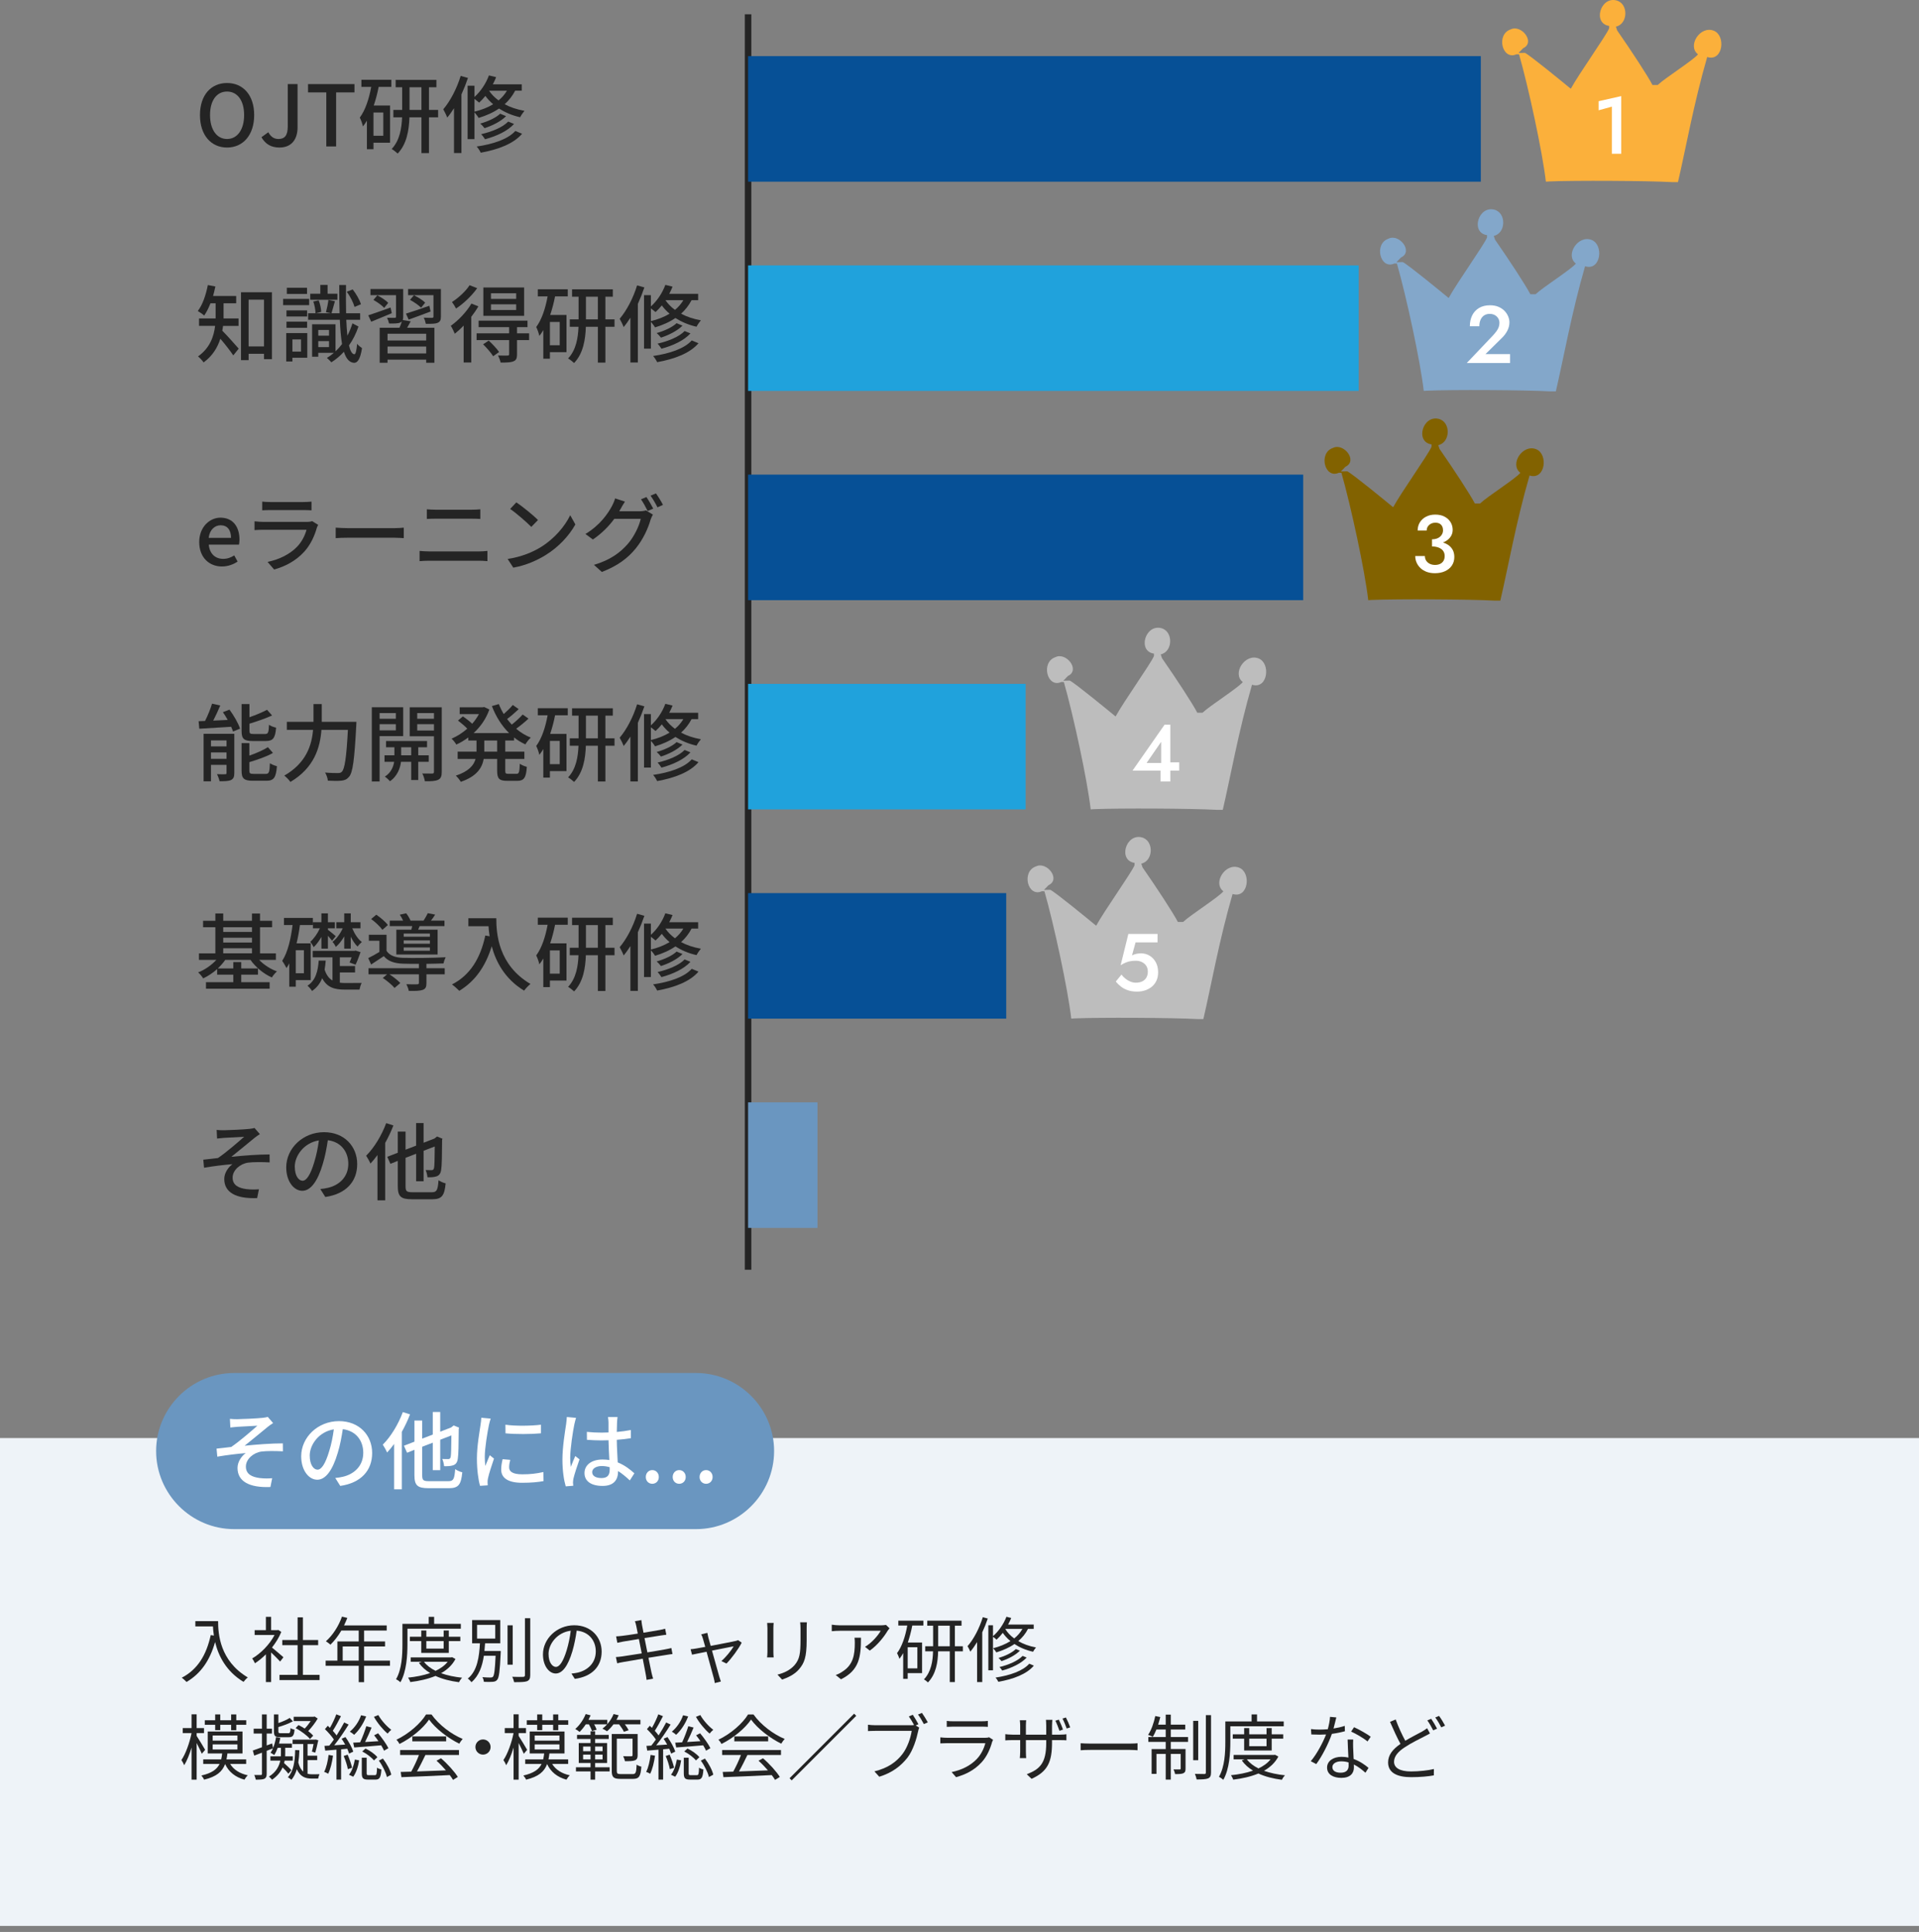 <?xml version="1.0" encoding="UTF-8"?>
<svg id="a" data-name="レイヤー_1" xmlns="http://www.w3.org/2000/svg" viewBox="0 0 295 297">
  <rect x="0" y="0" width="295" height="297" fill="#808080" stroke="none"/>
  <rect x="110" y="111.072" width="75" height="295" transform="translate(406.072 111.072) rotate(90)" style="fill: #eef3f8;"/>
  <g>
    <path d="M33.529,249.215c0,1.947.252,6.095,4.565,8.658-.187.132-.517.484-.66.682-2.706-1.639-3.872-4.049-4.368-6.127-.813,2.849-2.199,4.852-4.389,6.139-.154-.166-.518-.506-.738-.649,2.432-1.265,3.785-3.477,4.456-6.558l.484.078c-.077-.506-.121-.99-.144-1.408h-2.706v-.814h3.499Z" style="fill: #242424;"/>
    <path d="M43.065,255.431c-.286-.319-.892-.935-1.386-1.397v4.555h-.803v-4.269c-.551.55-1.123,1.013-1.684,1.376-.088-.209-.297-.584-.43-.738,1.31-.759,2.685-2.145,3.443-3.607h-3.059v-.748h1.729v-2.047h.803v2.047h.957l.143-.033.463.308c-.342.847-.848,1.661-1.431,2.398.517.407,1.485,1.254,1.761,1.496l-.507.66ZM49.127,257.477v.803h-6.16v-.803h2.783v-4.565h-2.354v-.792h2.354v-3.487h.814v3.487h2.344v.792h-2.344v4.565h2.562Z" style="fill: #242424;"/>
    <path d="M59.951,256.08h-3.982v2.52h-.824v-2.52h-5.084v-.793h1.805v-2.947h3.279v-1.673h-2.674c-.495.847-1.078,1.595-1.672,2.167-.154-.132-.496-.406-.705-.517,1.035-.902,1.959-2.321,2.476-3.796l.825.198c-.154.385-.33.781-.506,1.155h6.557v.792h-3.477v1.673h3.224v.77h-3.224v2.178h3.982v.793ZM55.145,255.287v-2.178h-2.465v2.178h2.465Z" style="fill: #242424;"/>
    <path d="M62.635,250.381v2.398c0,1.694-.133,4.17-1.078,5.83-.144-.143-.484-.373-.672-.461.902-1.562.979-3.785.979-5.369v-3.146h4.038v-1.078h.836v1.078h4.104v.748h-8.207ZM70.017,255.035c-.495.945-1.266,1.649-2.212,2.189.957.34,2.058.571,3.234.692-.176.165-.385.483-.473.692-1.342-.176-2.574-.483-3.619-.967-1.166.483-2.509.78-3.873.945-.055-.197-.22-.506-.341-.682,1.188-.121,2.354-.342,3.388-.705-.703-.418-1.287-.945-1.727-1.572l.439-.166h-1.693v-.67h6.216l.144-.033.517.275ZM64.758,254.1v-1.815h-1.75v-.671h1.75v-.957h.781v.957h2.662v-.957h.792v.957h1.771v.671h-1.771v1.815h-4.235ZM65.176,255.463c.418.562,1.034,1.023,1.782,1.398.759-.363,1.408-.814,1.859-1.398h-3.642ZM65.539,252.284v1.155h2.662v-1.155h-2.662Z" style="fill: #242424;"/>
    <path d="M76.979,253.803s-.011.252-.011.352c-.132,2.74-.242,3.74-.539,4.082-.187.22-.374.285-.704.308-.275.033-.814.022-1.342,0-.022-.22-.1-.528-.231-.715.539.055,1.056.055,1.255.055.187,0,.274-.022.373-.12.198-.221.309-1.057.407-3.225h-1.804c-.242,1.596-.76,3.113-1.914,4.07-.111-.176-.363-.439-.562-.561,1.496-1.188,1.761-3.432,1.87-5.424h-1.199v-3.575h4.324v3.575h-2.333c-.022.385-.055.781-.099,1.178h2.508ZM73.338,251.898h2.794v-2.111h-2.794v2.111ZM78.816,255.914h-.793v-6.051h.793v6.051ZM81.512,248.764v8.746c0,.551-.154.803-.495.946-.363.132-.979.144-1.98.144-.044-.221-.165-.595-.297-.826.771.033,1.463.022,1.672.012.198,0,.286-.066.286-.275v-8.746h.814Z" style="fill: #242424;"/>
    <path d="M88.363,258.093l-.517-.813c.353-.033.693-.088.946-.144,1.408-.319,2.795-1.364,2.795-3.268,0-1.661-1.068-3.036-2.938-3.19-.144,1.023-.353,2.146-.66,3.168-.672,2.268-1.541,3.422-2.564,3.422-.979,0-1.957-1.122-1.957-2.938,0-2.387,2.123-4.477,4.807-4.477,2.574,0,4.214,1.814,4.214,4.048,0,2.311-1.519,3.851-4.126,4.191ZM85.459,256.256c.518,0,1.101-.737,1.662-2.597.274-.913.494-1.958.615-2.97-2.111.264-3.41,2.068-3.41,3.564,0,1.386.639,2.002,1.133,2.002Z" style="fill: #242424;"/>
    <path d="M97.604,249.226l.99-.176c.011.209.066.517.1.759.021.121.099.572.23,1.188,1.066-.177,2.079-.341,2.541-.429.319-.056.594-.133.781-.188l.188.924c-.166.022-.506.066-.793.11-.506.077-1.507.242-2.562.407.143.682.297,1.463.439,2.2,1.111-.177,2.156-.363,2.707-.462.429-.077.736-.143.979-.209l.176.924c-.23.021-.582.077-.99.143-.604.1-1.627.265-2.705.43.219,1.078.396,1.958.45,2.211.077.319.165.693.265,1.002l-1.002.187c-.055-.374-.088-.704-.164-1.034-.045-.242-.221-1.133-.43-2.223-1.243.209-2.42.407-2.959.506-.43.078-.737.133-.969.199l-.197-.958c.252-.011.682-.055.968-.099.55-.077,1.749-.264,3.003-.463-.154-.748-.308-1.529-.439-2.211-1.045.166-2.002.319-2.421.396-.308.055-.562.109-.892.188l-.187-.99c.275-.012.562-.033.913-.078.43-.043,1.387-.187,2.42-.352-.12-.594-.197-1.023-.23-1.155-.055-.286-.132-.528-.209-.748Z" style="fill: #242424;"/>
    <path d="M108.89,251.723c.065.242.198.715.363,1.299,1.551-.297,3.421-.66,3.796-.748.131-.033.308-.077.418-.133l.55.386c-.462.935-1.596,2.476-2.344,3.212l-.78-.385c.692-.594,1.518-1.605,1.892-2.266-.253.043-1.804.352-3.333.66.439,1.584.979,3.52,1.121,4.004.066.209.177.551.242.748l-.935.242c-.033-.242-.088-.528-.165-.803-.143-.496-.672-2.443-1.1-4.016-1.035.209-1.938.385-2.234.451l-.22-.836c.308-.023.583-.066.913-.121.154-.022.672-.121,1.342-.242-.164-.584-.297-1.057-.362-1.266-.077-.275-.165-.495-.265-.66l.947-.23c.032.187.088.429.153.703Z" style="fill: #242424;"/>
    <path d="M118.889,250.281v3.676c0,.274.021.638.044.836h-1.013c.022-.166.056-.518.056-.848v-3.664c0-.197-.022-.582-.044-.791h1.001c-.022.209-.044.527-.044.791ZM124.004,250.359v1.781c0,2.641-.363,3.51-1.154,4.456-.716.858-1.816,1.331-2.619,1.606l-.715-.76c1.012-.252,1.947-.692,2.629-1.463.781-.913.914-1.805.914-3.883v-1.738c0-.375-.022-.683-.056-.957h1.034c-.021.274-.033.582-.033.957Z" style="fill: #242424;"/>
    <path d="M136.445,250.711c-.439.748-1.484,2.168-2.739,3.037l-.726-.584c1.012-.583,2.046-1.782,2.408-2.465h-6.271c-.407,0-.825.023-1.254.066v-1.001c.385.056.847.099,1.254.099h6.315c.209,0,.605-.033.77-.065l.539.517c-.076.11-.22.275-.297.396ZM129.283,258.159l-.814-.66c.309-.099.683-.274.99-.495,1.705-1.045,1.947-2.607,1.947-4.445,0-.264-.011-.506-.043-.791h.99c0,2.98-.265,4.994-3.07,6.392Z" style="fill: #242424;"/>
    <path d="M138.094,249.148h3.852v.748h-1.706c-.176.902-.407,1.793-.683,2.607h2.189v4.709h-2.211v.88h-.693v-3.96c-.176.318-.363.615-.572.88-.055-.187-.241-.649-.373-.869.77-1.034,1.275-2.575,1.572-4.247h-1.375v-.748ZM141.021,253.23h-1.485v3.245h1.485v-3.245ZM148.018,253.857h-1.232v4.73h-.781v-4.73h-1.793c-.033,1.672-.318,3.498-1.562,4.785-.132-.143-.429-.373-.615-.473,1.121-1.178,1.363-2.838,1.396-4.312h-1.199v-.781h1.211v-3.157h-.902v-.771h5.27v.771h-1.023v3.157h1.232v.781ZM146.004,253.076v-3.157h-1.781v3.157h1.781Z" style="fill: #242424;"/>
    <path d="M151.845,248.818c-.242.727-.528,1.441-.847,2.123v7.646h-.793v-6.15c-.33.539-.682,1.046-1.045,1.475-.066-.197-.286-.638-.43-.836.957-1.089,1.826-2.762,2.355-4.467l.759.209ZM158.027,250.414c-.374.736-.88,1.354-1.496,1.87.748.44,1.661.781,2.729.979-.143.164-.352.462-.451.66-1.133-.254-2.09-.672-2.86-1.188-.814.562-1.761.968-2.784,1.287-.099-.165-.34-.483-.494-.638.99-.254,1.893-.617,2.662-1.101-.495-.396-.881-.836-1.178-1.265-.308.396-.627.748-.957,1.045-.109-.11-.373-.319-.55-.44v5.149h-.715v-6.92h.715v1.672c.858-.727,1.628-1.838,2.068-2.982l.737.188c-.143.342-.297.682-.484,1.012h3.939v.672h-.881ZM158.93,256.058c-1.09,1.298-3.136,2.079-5.457,2.486-.088-.198-.275-.483-.43-.649,2.212-.33,4.203-1.023,5.183-2.134l.704.297ZM156.784,253.758c-.671.693-1.794,1.266-2.827,1.607-.121-.144-.297-.353-.463-.484.979-.286,2.08-.793,2.663-1.375l.627.252ZM157.829,254.814c-.847.913-2.3,1.596-3.763,2.002-.099-.164-.274-.406-.429-.539,1.386-.33,2.827-.945,3.564-1.716l.627.253ZM154.551,250.447c.309.506.76.99,1.354,1.43.517-.406.945-.891,1.266-1.463h-2.598l-.021.033Z" style="fill: #242424;"/>
    <path d="M31.021,269.605c-.153-.374-.495-1.078-.792-1.65v5.633h-.781v-4.939c-.318,1.066-.727,2.068-1.133,2.717-.088-.242-.286-.594-.43-.791.639-.914,1.266-2.663,1.562-4.148h-1.354v-.77h1.354v-2.113h.781v2.113h1.133v.77h-1.133v.43c.286.418,1.111,1.804,1.309,2.145l-.517.605ZM35.377,271.168c.539.88,1.475,1.484,2.718,1.749-.177.153-.407.462-.517.671-1.408-.385-2.421-1.199-2.971-2.398-.44,1.166-1.32,1.937-3.234,2.398-.066-.176-.275-.484-.418-.638,1.605-.363,2.387-.946,2.805-1.782h-2.52v-.693h2.762c.066-.275.109-.594.154-.913h-2.223v-3.378h5.347v3.378h-2.321c-.033.319-.088.627-.143.913h3.025v.693h-2.465ZM33.078,265.15h-1.596v-.693h1.596v-.902h.781v.902h1.672v-.902h.792v.902h1.529v.693h-1.529v.836h-.792v-.836h-1.672v.824h-.781v-.824ZM32.693,267.581h3.807v-.78h-3.807v.78ZM32.693,268.945h3.807v-.781h-3.807v.781Z" style="fill: #242424;"/>
    <path d="M44.331,272.675c-.187-.253-.539-.638-.892-.968-.285.66-.781,1.32-1.617,1.893-.109-.144-.308-.353-.473-.484,1.133-.715,1.562-1.629,1.738-2.453h-1.519v-.66h1.606c.011-.176.011-.353.011-.506v-.804h-.495c-.154.429-.33.804-.539,1.111-.121-.099-.396-.275-.561-.353.143-.197.264-.429.373-.682-.318.132-.648.253-.967.385v3.531c0,.418-.1.639-.363.771-.242.11-.66.132-1.31.132-.044-.188-.132-.506-.242-.715.462.011.869.011,1.001,0,.143,0,.188-.044.188-.188v-3.245l-1.188.451-.22-.781c.385-.132.88-.308,1.408-.506v-2.102h-1.276v-.748h1.276v-2.2h.727v2.2h.813v.748h-.813v1.826l.836-.308.143.704c.209-.495.363-1.079.462-1.673l.649.133c-.055.285-.121.582-.198.857h1.991v.649h-1.034v.804c0,.153,0,.33-.011.506h1.177v.66h-1.254c-.033.121-.056.252-.088.385.396.352.88.792,1.122,1.089l-.462.539ZM43.099,267.064c-.804,0-.99-.176-.99-.914v-2.596h.683v1.331c.66-.22,1.33-.517,1.749-.792l.483.527c-.615.342-1.474.66-2.232.881v.648c0,.254.055.298.396.298h1.122c.264,0,.319-.11.353-.792.143.109.407.209.616.253-.077.913-.275,1.155-.892,1.155h-1.287ZM47.279,272.686c.221.055.462.078.715.078.165,0,.881,0,1.123-.012-.089.176-.177.484-.209.671h-.958c-1.001,0-1.782-.274-2.321-1.431-.188.628-.451,1.167-.825,1.617-.12-.109-.396-.307-.55-.396.869-.924,1.078-2.365,1.122-4.181l.649.033c-.022.693-.077,1.331-.166,1.893.177.682.441,1.122.76,1.386v-4.235h-1.639v-.672h3.432l.11-.021.407.11c-.133.649-.319,1.419-.463,1.903l-.517-.154c.089-.318.177-.748.253-1.166h-.924v1.793h1.485v.682h-1.485v2.102ZM45.893,265.193c.309.154.639.342.947.539.33-.33.66-.759.924-1.154h-2.619v-.66h3.081l.132-.045.484.32c-.385.66-.936,1.375-1.463,1.925.308.241.582.483.77.704l-.495.518c-.429-.529-1.375-1.232-2.212-1.684l.451-.463Z" style="fill: #242424;"/>
    <path d="M51.194,269.902c-.144,1.034-.396,2.08-.748,2.783-.121-.099-.451-.242-.616-.297.352-.671.561-1.65.682-2.607l.683.121ZM52.438,268.924v4.653h-.715v-4.599c-.627.055-1.222.1-1.728.143l-.121-.726c.231-.011.483-.022.748-.044.231-.275.462-.594.704-.936-.33-.495-.88-1.122-1.375-1.596l.439-.517c.11.099.221.209.33.319.363-.627.76-1.463.979-2.08l.716.287c-.375.748-.859,1.639-1.255,2.244.22.242.429.494.583.715.44-.693.858-1.396,1.166-1.991l.683.319c-.628,1.012-1.464,2.266-2.212,3.189l1.684-.109c-.176-.309-.363-.627-.55-.902l.594-.253c.495.693,1.013,1.628,1.199,2.233l-.638.309c-.066-.209-.166-.474-.286-.748l-.946.088ZM53.438,269.748c.286.639.572,1.464.683,2.014l-.649.209c-.088-.55-.363-1.387-.638-2.023l.604-.199ZM53.647,272.829c.451-.539.759-1.485.902-2.333l.66.121c-.132.881-.44,1.893-.913,2.52l-.649-.308ZM56.288,263.863c-.418,1.11-1.101,2.145-1.849,2.826-.143-.143-.462-.373-.66-.483.748-.616,1.387-1.529,1.728-2.52l.781.177ZM54.297,267.9c.308-.012.671-.033,1.066-.055.342-.727.727-1.75.947-2.476l.813.209c-.297.704-.66,1.552-1.001,2.222.648-.043,1.342-.088,2.057-.131-.219-.32-.451-.628-.67-.902l.615-.309c.594.704,1.287,1.672,1.584,2.289l-.67.385c-.1-.231-.254-.518-.441-.826-1.496.133-3.025.254-4.146.33l-.154-.736ZM57.619,272.895c.264,0,.309-.143.342-1.154.143.121.461.23.67.285-.088,1.254-.285,1.552-.912,1.552h-1.123c-.792,0-.979-.209-.979-.99v-2.376h.748v2.376c0,.265.044.308.33.308h.924ZM56.189,268.803c.692.318,1.463.88,1.826,1.331l-.528.495c-.363-.451-1.134-1.045-1.804-1.375l.506-.451ZM58.158,263.654c.451.824,1.32,1.771,1.991,2.266-.165.132-.429.407-.562.583-.692-.571-1.595-1.649-2.101-2.574l.671-.274ZM58.862,270.343c.595.771,1.134,1.782,1.287,2.476l-.671.363c-.154-.705-.672-1.75-1.243-2.52l.627-.319Z" style="fill: #242424;"/>
    <path d="M66.331,263.565c1.155,1.618,3.069,3.048,4.796,3.763-.187.198-.385.484-.527.727-1.694-.826-3.619-2.289-4.643-3.708-.892,1.32-2.674,2.827-4.544,3.751-.088-.187-.297-.483-.474-.648,1.882-.902,3.708-2.486,4.555-3.884h.837ZM61.512,269.033h9.044v.76h-5.16c-.385.813-.858,1.76-1.298,2.529,1.364-.043,2.915-.098,4.455-.164-.451-.518-.968-1.057-1.451-1.485l.692-.374c1.013.869,2.079,2.057,2.585,2.871l-.736.451c-.133-.221-.297-.473-.506-.737-2.695.132-5.545.253-7.427.319l-.11-.803c.474-.012,1.023-.022,1.617-.045.418-.759.892-1.76,1.189-2.562h-2.895v-.76ZM68.586,266.943v.748h-5.203v-.748h5.203Z" style="fill: #242424;"/>
    <path d="M75.417,268.571c0,.649-.517,1.166-1.166,1.166s-1.167-.517-1.167-1.166.518-1.166,1.167-1.166,1.166.517,1.166,1.166Z" style="fill: #242424;"/>
    <path d="M80.521,269.605c-.153-.374-.495-1.078-.792-1.65v5.633h-.781v-4.939c-.318,1.066-.727,2.068-1.133,2.717-.088-.242-.286-.594-.43-.791.639-.914,1.266-2.663,1.562-4.148h-1.354v-.77h1.354v-2.113h.781v2.113h1.133v.77h-1.133v.43c.286.418,1.111,1.804,1.309,2.145l-.517.605ZM84.877,271.168c.539.88,1.475,1.484,2.718,1.749-.177.153-.407.462-.517.671-1.408-.385-2.421-1.199-2.971-2.398-.44,1.166-1.32,1.937-3.234,2.398-.066-.176-.275-.484-.418-.638,1.605-.363,2.387-.946,2.805-1.782h-2.52v-.693h2.762c.066-.275.109-.594.154-.913h-2.223v-3.378h5.347v3.378h-2.321c-.033.319-.088.627-.143.913h3.025v.693h-2.465ZM82.578,265.15h-1.596v-.693h1.596v-.902h.781v.902h1.672v-.902h.792v.902h1.529v.693h-1.529v.836h-.792v-.836h-1.672v.824h-.781v-.824ZM82.193,267.581h3.807v-.78h-3.807v.78ZM82.193,268.945h3.807v-.781h-3.807v.781Z" style="fill: #242424;"/>
    <path d="M90.047,265.084c-.298.451-.627.848-.947,1.166-.143-.132-.473-.352-.67-.451.67-.572,1.265-1.441,1.605-2.299l.76.197c-.1.231-.209.463-.33.693h2.893v.66c.407-.451.748-1.001.969-1.551l.781.187c-.1.242-.221.474-.342.704h3.686v.693h-2.398c.242.309.463.648.584.902l-.727.242c-.132-.309-.439-.76-.737-1.145h-.869c-.308.418-.649.781-.989,1.066-.154-.121-.518-.308-.705-.406.254-.188.495-.407.727-.66h-2.002c.164.286.308.594.385.825l-.715.198c-.088-.265-.275-.672-.474-1.023h-.483ZM91.487,271.685h2.233v.638h-2.233v1.266h-.704v-1.266h-2.244v-.638h2.244v-.659h-1.814v-3.07h1.814v-.627h-2.079v-.627h2.079v-.561h.704v.561h2.091v.627h-2.091v.627h1.837v3.07h-1.837v.659ZM89.639,269.209h1.145v-.715h-1.145v.715ZM90.783,270.475v-.737h-1.145v.737h1.145ZM91.487,268.494v.715h1.145v-.715h-1.145ZM92.632,269.737h-1.145v.737h1.145v-.737ZM97.274,272.73c.462,0,.539-.254.595-1.453.187.133.494.265.726.309-.11,1.463-.341,1.881-1.266,1.881h-1.958c-1.034,0-1.331-.242-1.331-1.254v-5.645h3.982v3.258c0,.418-.088.637-.396.78-.309.132-.804.144-1.552.144-.044-.231-.165-.551-.274-.771.594.022,1.088.022,1.242.011.154-.011.198-.043.198-.176v-2.53h-2.421v4.929c0,.43.078.518.605.518h1.849Z" style="fill: #242424;"/>
    <path d="M100.694,269.902c-.144,1.034-.396,2.08-.748,2.783-.121-.099-.451-.242-.616-.297.352-.671.561-1.65.682-2.607l.683.121ZM101.938,268.924v4.653h-.715v-4.599c-.627.055-1.222.1-1.728.143l-.121-.726c.231-.011.483-.022.748-.044.231-.275.462-.594.704-.936-.33-.495-.88-1.122-1.375-1.596l.439-.517c.11.099.221.209.33.319.363-.627.76-1.463.979-2.08l.716.287c-.375.748-.859,1.639-1.255,2.244.22.242.429.494.583.715.44-.693.858-1.396,1.166-1.991l.683.319c-.628,1.012-1.464,2.266-2.212,3.189l1.684-.109c-.176-.309-.363-.627-.55-.902l.594-.253c.495.693,1.013,1.628,1.199,2.233l-.638.309c-.066-.209-.166-.474-.286-.748l-.946.088ZM102.938,269.748c.286.639.572,1.464.683,2.014l-.649.209c-.088-.55-.363-1.387-.638-2.023l.604-.199ZM103.147,272.829c.451-.539.759-1.485.902-2.333l.66.121c-.132.881-.44,1.893-.913,2.52l-.649-.308ZM105.788,263.863c-.418,1.11-1.101,2.145-1.849,2.826-.143-.143-.462-.373-.66-.483.748-.616,1.387-1.529,1.728-2.52l.781.177ZM103.797,267.9c.308-.012.671-.033,1.066-.055.342-.727.727-1.75.947-2.476l.813.209c-.297.704-.66,1.552-1.001,2.222.648-.043,1.342-.088,2.057-.131-.219-.32-.451-.628-.67-.902l.615-.309c.594.704,1.287,1.672,1.584,2.289l-.67.385c-.1-.231-.254-.518-.441-.826-1.496.133-3.025.254-4.146.33l-.154-.736ZM107.119,272.895c.264,0,.309-.143.342-1.154.143.121.461.23.67.285-.088,1.254-.285,1.552-.912,1.552h-1.123c-.792,0-.979-.209-.979-.99v-2.376h.748v2.376c0,.265.044.308.33.308h.924ZM105.689,268.803c.692.318,1.463.88,1.826,1.331l-.528.495c-.363-.451-1.134-1.045-1.804-1.375l.506-.451ZM107.658,263.654c.451.824,1.32,1.771,1.991,2.266-.165.132-.429.407-.562.583-.692-.571-1.595-1.649-2.101-2.574l.671-.274ZM108.362,270.343c.595.771,1.134,1.782,1.287,2.476l-.671.363c-.154-.705-.672-1.75-1.243-2.52l.627-.319Z" style="fill: #242424;"/>
    <path d="M115.831,263.565c1.155,1.618,3.069,3.048,4.796,3.763-.187.198-.385.484-.527.727-1.694-.826-3.619-2.289-4.643-3.708-.892,1.32-2.674,2.827-4.544,3.751-.088-.187-.297-.483-.474-.648,1.882-.902,3.708-2.486,4.555-3.884h.837ZM111.012,269.033h9.044v.76h-5.16c-.385.813-.858,1.76-1.298,2.529,1.364-.043,2.915-.098,4.455-.164-.451-.518-.968-1.057-1.451-1.485l.692-.374c1.013.869,2.079,2.057,2.585,2.871l-.736.451c-.133-.221-.297-.473-.506-.737-2.695.132-5.545.253-7.427.319l-.11-.803c.474-.012,1.023-.022,1.617-.045.418-.759.892-1.76,1.189-2.562h-2.895v-.76ZM118.086,266.943v.748h-5.203v-.748h5.203Z" style="fill: #242424;"/>
    <path d="M131.627,263.775l-9.923,9.923-.33-.33,9.923-9.923.33.33Z" style="fill: #242424;"/>
    <path d="M141.187,265.062l-.419.187.539.341c-.076.154-.12.33-.164.551-.242,1.154-.771,2.926-1.64,4.059-1.013,1.287-2.321,2.311-4.335,2.938l-.748-.824c2.135-.529,3.367-1.464,4.291-2.641.781-1.002,1.287-2.531,1.441-3.587h-5.633c-.43,0-.814.022-1.09.033v-.979c.297.045.738.077,1.101.077h5.512c.144,0,.308,0,.474-.032-.231-.43-.551-.969-.804-1.32l.605-.254c.253.375.649,1.034.869,1.453ZM142.627,264.775l-.604.265c-.242-.451-.604-1.078-.902-1.464l.605-.252c.274.373.671,1.033.901,1.451Z" style="fill: #242424;"/>
    <path d="M152.517,267.779c-.298,1.089-.792,2.233-1.606,3.125-1.155,1.265-2.53,1.914-3.938,2.299l-.683-.781c1.562-.318,2.938-1.023,3.873-2.014.671-.703,1.111-1.639,1.309-2.432h-5.842c-.264,0-.682.012-1.078.033v-.924c.408.045.781.066,1.078.066h5.799c.252,0,.483-.021.604-.088l.627.396c-.055.099-.12.242-.143.319ZM146.531,264.611h4.324c.352,0,.736-.012,1.001-.056v.913c-.265-.021-.638-.033-1.013-.033h-4.312c-.341,0-.693.012-.99.033v-.913c.287.044.639.056.99.056Z" style="fill: #242424;"/>
    <path d="M158.576,273.456l-.736-.704c2.002-.76,2.992-1.705,2.992-4.785v-.463h-3.125v1.783c0,.406.033.891.045.989h-.979c.011-.099.056-.571.056-.989v-1.783h-1.189c-.483,0-.979.033-1.1.045v-.957c.1.021.639.076,1.1.076h1.189v-1.408c0-.242-.023-.55-.056-.803h.979c-.012.099-.045.418-.045.792v1.419h3.125v-1.375c0-.439-.033-.803-.044-.902h.99c-.011.11-.056.463-.056.902v1.375h1.199c.496,0,.858-.033,1.013-.066v.936c-.121-.011-.517-.033-1.001-.033h-1.211v.385c0,2.928-.638,4.445-3.146,5.567ZM163.406,265.887l-.539.188c-.165-.473-.418-1.133-.627-1.551l.527-.166c.199.396.496,1.078.639,1.529ZM164.518,265.546l-.539.177c-.176-.484-.43-1.123-.649-1.529l.528-.166c.209.396.506,1.067.66,1.519Z" style="fill: #242424;"/>
    <path d="M167.651,268.043h6.028c.551,0,.947-.033,1.189-.055v1.078c-.221-.012-.683-.055-1.178-.055h-6.04c-.604,0-1.188.021-1.529.055v-1.078c.33.021.913.055,1.529.055Z" style="fill: #242424;"/>
    <path d="M179.982,267.031h2.651v.748h-2.651v1.1h2.267v3.004c0,.374-.056.583-.33.715-.253.121-.671.133-1.276.133-.033-.221-.132-.506-.242-.716.473.011.836.011.946,0,.121,0,.154-.032.154-.144v-2.244h-1.519v3.95h-.781v-3.95h-1.419v3.07h-.748v-3.818h2.167v-1.1h-2.673v-.748h2.673v-1.155h-1.43c-.176.429-.363.825-.551,1.134-.164-.1-.527-.242-.726-.309.495-.737.88-1.838,1.101-2.894l.77.154c-.1.385-.209.792-.33,1.166h1.166v-1.54h.781v1.54h2.223v.748h-2.223v1.155ZM184.196,270.596h-.771v-6.051h.771v6.051ZM186.166,263.664v8.802c0,.539-.121.781-.451.925-.342.143-.947.164-1.761.164-.044-.23-.153-.604-.265-.857.65.021,1.266.021,1.453.021.176-.011.23-.055.23-.242v-8.812h.793Z" style="fill: #242424;"/>
    <path d="M189.135,265.381v2.398c0,1.694-.133,4.17-1.078,5.83-.144-.143-.484-.373-.672-.461.902-1.562.979-3.785.979-5.369v-3.146h4.038v-1.078h.836v1.078h4.104v.748h-8.207ZM196.517,270.035c-.495.945-1.266,1.649-2.212,2.189.957.34,2.058.571,3.234.692-.176.165-.385.483-.473.692-1.342-.176-2.574-.483-3.619-.967-1.166.483-2.509.78-3.873.945-.055-.197-.22-.506-.341-.682,1.188-.121,2.354-.342,3.388-.705-.703-.418-1.287-.945-1.727-1.572l.439-.166h-1.693v-.67h6.216l.144-.033.517.275ZM191.258,269.1v-1.815h-1.75v-.671h1.75v-.957h.781v.957h2.662v-.957h.792v.957h1.771v.671h-1.771v1.815h-4.235ZM191.676,270.463c.418.562,1.034,1.023,1.782,1.398.759-.363,1.408-.814,1.859-1.398h-3.642ZM192.039,267.284v1.155h2.662v-1.155h-2.662Z" style="fill: #242424;"/>
    <path d="M204.996,265.723c.572-.089,1.166-.221,1.728-.408l.022.826c-.584.164-1.276.308-2.002.406-.539,1.551-1.52,3.455-2.398,4.643l-.848-.439c.913-1.067,1.848-2.828,2.354-4.115-.33.022-.66.033-.979.033-.406,0-.869-.011-1.287-.033l-.055-.824c.406.055.88.076,1.342.076.396,0,.814-.021,1.243-.055.165-.616.319-1.309.341-1.903l.969.088c-.1.396-.254,1.067-.43,1.706ZM208.011,268.604c.011.407.056,1.122.077,1.804.946.342,1.717.881,2.289,1.365l-.474.748c-.474-.418-1.067-.914-1.782-1.266.011.176.011.33.011.462,0,.88-.562,1.595-1.925,1.595-1.211,0-2.201-.494-2.201-1.584,0-1.012.957-1.65,2.201-1.65.373,0,.736.033,1.078.11-.045-.901-.1-1.991-.121-2.772h.857c-.021.451-.021.793-.011,1.188ZM206.097,272.521c.913,0,1.222-.484,1.222-1.09,0-.143,0-.309-.012-.495-.352-.11-.736-.165-1.133-.165-.803,0-1.354.374-1.354.881,0,.517.418.869,1.276.869ZM207.703,266.195l.451-.672c.792.353,2.046,1.068,2.562,1.464l-.494.726c-.594-.506-1.783-1.188-2.52-1.518Z" style="fill: #242424;"/>
    <path d="M216.029,267.604c.969-.584,1.97-1.067,2.574-1.408.309-.188.551-.33.781-.518l.44.803c-.242.144-.517.287-.837.451-.748.396-1.979.969-3.047,1.684-1.023.66-1.639,1.387-1.639,2.223,0,.913.869,1.484,2.607,1.484,1.199,0,2.662-.153,3.52-.373l-.011.979c-.825.154-2.101.275-3.476.275-2.068,0-3.555-.616-3.555-2.267,0-1.144.716-2.035,1.904-2.849-.507-.914-1.09-2.201-1.607-3.389l.869-.363c.441,1.21,1.002,2.398,1.475,3.268ZM220.914,265.744l-.594.264c-.221-.451-.594-1.111-.902-1.529l.594-.253c.275.396.672,1.067.902,1.519ZM222.146,265.281l-.583.265c-.242-.474-.605-1.101-.925-1.519l.584-.242c.297.396.715,1.09.924,1.496Z" style="fill: #242424;"/>
  </g>
  <path d="M119,223.072c0,6.6-5.4,12-12,12H36c-6.6,0-12-5.4-12-12h0c0-6.6,5.4-12,12-12h71c6.6,0,12,5.4,12,12h0Z" style="fill: #6a96c0;"/>
  <g>
    <path d="M36.473,218.172c.56,0,3.134-.117,3.9-.207.364-.039.624-.092.793-.144l.819.948c-.222.131-.611.404-.832.586-.949.767-2.574,2.132-3.55,2.898,1.872-.195,4.135-.363,5.877-.363l.013,1.222c-1.261-.065-2.535-.065-3.328.039-1.222.183-2.366,1.157-2.366,2.302,0,1.195.949,1.611,2.132,1.768.741.091,1.431.064,1.911.025l-.272,1.353c-3.237.13-5.058-.858-5.058-2.938,0-.975.676-1.859,1.262-2.275-1.301.104-2.912.3-4.368.547l-.117-1.235c.702-.065,1.599-.183,2.262-.26,1.3-.884,3.211-2.548,4.018-3.263-.56.039-2.535.129-3.081.168-.339.026-.741.078-1.079.104l-.065-1.326c.364.039.715.052,1.131.052Z" style="fill: #fff;"/>
    <path d="M52.307,228.43l-.767-1.223c.441-.039.832-.104,1.157-.182,1.664-.377,3.146-1.6,3.146-3.691,0-1.886-1.144-3.381-3.146-3.628-.183,1.171-.403,2.431-.78,3.653-.78,2.652-1.859,4.121-3.146,4.121s-2.47-1.43-2.47-3.602c0-2.912,2.548-5.408,5.811-5.408,3.12,0,5.097,2.185,5.097,4.902s-1.742,4.602-4.901,5.057ZM48.81,225.934c.585,0,1.196-.846,1.794-2.848.325-1.027.56-2.209.715-3.354-2.34.377-3.705,2.404-3.705,4.018,0,1.494.638,2.184,1.196,2.184Z" style="fill: #fff;"/>
    <path d="M63.032,217.432c-.338.896-.78,1.82-1.262,2.69v8.827h-1.183v-6.968c-.351.481-.715.923-1.079,1.313-.117-.287-.468-.924-.663-1.209,1.222-1.209,2.379-3.107,3.081-5.006l1.105.352ZM68.947,227.701c.767,0,.91-.351,1.027-1.846.272.195.767.416,1.092.48-.183,1.847-.546,2.445-2.041,2.445h-3.146c-1.689,0-2.171-.416-2.171-2.003v-3.899l-1.131.455-.481-1.08,1.612-.623v-3.25h1.196v2.781l1.625-.624v-3.472h1.144v3.029l1.678-.649.182-.144.208-.168.832.338-.052.182c-.014,2.314-.039,4.043-.144,4.59-.078.61-.338.896-.741,1.026-.377.13-.962.144-1.364.13-.026-.324-.144-.832-.286-1.105.325.014.741.014.91.014.194,0,.312-.053.39-.338.065-.312.091-1.418.104-3.303l-1.717.664v4.68h-1.144v-4.226l-1.625.624v4.381c0,.754.155.91,1.053.91h2.99Z" style="fill: #fff;"/>
    <path d="M75.161,219.069c-.222,1.065-.638,3.511-.638,4.901,0,.455.026.91.078,1.391.221-.533.481-1.17.689-1.65l.649.52c-.338.988-.793,2.379-.923,3.029-.039.182-.078.455-.064.598,0,.131.013.325.025.48l-1.183.078c-.261-.91-.481-2.443-.481-4.199,0-1.937.416-4.146.56-5.187.052-.325.104-.728.116-1.079l1.443.13c-.091.233-.221.755-.272.988ZM78.268,225.582c0,.586.455,1.066,2.028,1.066,1.17,0,2.146-.104,3.237-.352l.025,1.392c-.818.156-1.897.261-3.289.261-2.21,0-3.224-.768-3.224-2.029,0-.467.064-.961.221-1.599l1.17.104c-.117.455-.169.806-.169,1.156ZM83.156,219.018v1.326c-1.482.143-3.939.156-5.447,0l-.014-1.326c1.495.234,4.108.182,5.461,0Z" style="fill: #fff;"/>
    <path d="M88.291,218.965c-.221,1.053-.637,3.758-.637,5.148,0,.469.025.91.104,1.391.182-.533.468-1.183.676-1.664l.65.508c-.351.988-.793,2.314-.937,2.977-.038.182-.064.442-.064.598.013.131.026.326.039.482l-1.157.09c-.273-.922-.507-2.365-.507-4.134,0-1.924.416-4.407.572-5.447.039-.325.091-.741.104-1.079l1.417.131c-.078.233-.208.766-.26,1ZM94.856,218.653c-.014.325-.026.884-.039,1.481.767-.064,1.495-.168,2.158-.299v1.262c-.677.104-1.404.195-2.158.246.013,1.301.104,2.471.143,3.472,1.079.429,1.911,1.093,2.562,1.677l-.702,1.092c-.611-.571-1.209-1.065-1.808-1.442v.065c0,1.195-.571,2.223-2.379,2.223-1.755,0-2.782-.729-2.782-1.977,0-1.195,1.027-2.08,2.77-2.08.364,0,.715.026,1.053.078-.052-.91-.104-2.027-.13-3.042-.364.013-.728.026-1.092.026-.754,0-1.469-.039-2.224-.092l-.013-1.222c.741.078,1.469.117,2.249.117.364,0,.715-.013,1.079-.026v-1.533c0-.222-.039-.586-.078-.832h1.47c-.039.26-.065.545-.078.806ZM92.464,227.221c.962,0,1.262-.494,1.262-1.312v-.352c-.391-.117-.794-.182-1.21-.182-.87,0-1.481.377-1.481.936,0,.611.598.91,1.43.91Z" style="fill: #fff;"/>
    <path d="M99.275,227.064c0-.624.442-1.066,1.001-1.066s1.001.442,1.001,1.066c0,.611-.441,1.04-1.001,1.04s-1.001-.429-1.001-1.04Z" style="fill: #fff;"/>
    <path d="M103.41,227.064c0-.624.441-1.066,1.001-1.066s1.001.442,1.001,1.066c0,.611-.442,1.04-1.001,1.04s-1.001-.429-1.001-1.04Z" style="fill: #fff;"/>
    <path d="M107.544,227.064c0-.624.441-1.066,1.001-1.066s1.001.442,1.001,1.066c0,.611-.442,1.04-1.001,1.04s-1.001-.429-1.001-1.04Z" style="fill: #fff;"/>
  </g>
  <g>
    <path d="M263.457,4.724c-2.081-.835-4.138,2.318-2.431,3.63-.71.891-5.03,3.609-6.19,4.71h-.808c-.711-1.373-3.221-5.216-5.425-8.38l-.199-.586c1.907-.413,1.963-3.602.036-4.045-2.426-.567-3.632,3.551-1.066,3.933l-.01.374c-.516,1.213-4.613,6.939-5.873,9.251l-.052.009c-1.175-.97-6.188-5.084-7.013-5.496l-.97.019c0-.006,0-.012,0-.019l.691-.712c1.938-.896-.264-3.707-1.923-2.889-2.285.762-1.298,4.818.907,3.818l.388.014c1.442,5.036,3.602,15.025,4.122,19.574l.512-.035c3.853-.166,14.955-.112,18.921.105h.872c1.14-4.847,2.424-12.121,4.494-19.237l.175.051c2.261.523,2.7-3.337.843-4.089Z" style="fill: #fbb03b;"/>
    <path d="M245.749,15.559l3.479-.785v8.863h-1.446v-7.242l-2.032.561v-1.396Z" style="fill: #fff;"/>
  </g>
  <g>
    <path d="M244.683,36.891c-2.081-.835-4.138,2.318-2.431,3.63-.71.891-5.03,3.609-6.19,4.71h-.808c-.711-1.373-3.221-5.216-5.425-8.38l-.199-.586c1.907-.413,1.963-3.602.036-4.045-2.426-.567-3.632,3.551-1.066,3.933l-.01.374c-.516,1.213-4.613,6.939-5.873,9.251l-.052.009c-1.175-.97-6.188-5.084-7.013-5.496l-.97.019c0-.006,0-.012,0-.019l.691-.712c1.938-.896-.264-3.707-1.923-2.889-2.285.762-1.298,4.818.907,3.818l.388.014c1.442,5.036,3.602,15.025,4.122,19.574l.512-.035c3.853-.166,14.955-.112,18.921.105h.872c1.14-4.847,2.424-12.121,4.494-19.237l.175.051c2.261.523,2.7-3.337.843-4.089Z" style="fill: #83a7ca;"/>
    <path d="M229.519,51.553c.208-.225.387-.44.536-.648.149-.207.262-.415.337-.623.074-.208.111-.428.111-.661,0-.166-.03-.33-.093-.492s-.158-.31-.287-.442-.284-.238-.468-.317c-.183-.079-.395-.119-.636-.119-.332,0-.619.077-.859.23-.241.154-.426.377-.555.667-.129.291-.193.628-.193,1.01h-1.459c0-.623.119-1.178.355-1.664.237-.486.588-.868,1.054-1.146.465-.278,1.026-.418,1.683-.418.507,0,.947.081,1.321.243s.684.372.929.63.43.54.555.848.188.606.188.897c0,.457-.112.897-.337,1.321s-.516.802-.873,1.134l-2.468,2.432h3.777v1.371h-6.657l4.039-4.251Z" style="fill: #fff;"/>
  </g>
  <g>
    <path d="M236.15,69.057c-2.081-.835-4.138,2.318-2.431,3.63-.71.891-5.03,3.609-6.19,4.71h-.808c-.711-1.373-3.221-5.216-5.425-8.38l-.199-.586c1.907-.413,1.963-3.602.036-4.045-2.426-.567-3.632,3.551-1.066,3.933l-.01.374c-.516,1.213-4.613,6.939-5.873,9.251l-.052.009c-1.175-.97-6.188-5.084-7.013-5.496l-.97.019c0-.006,0-.012,0-.019l.691-.712c1.938-.896-.264-3.707-1.923-2.889-2.285.762-1.298,4.818.907,3.818l.388.014c1.442,5.036,3.602,15.025,4.122,19.574l.512-.035c3.853-.166,14.955-.112,18.921.105h.872c1.14-4.847,2.424-12.121,4.494-19.237l.175.051c2.261.523,2.7-3.337.843-4.089Z" style="fill: #826200;"/>
    <path d="M219.321,87.914c-.369-.138-.686-.328-.947-.573s-.463-.528-.604-.848c-.142-.32-.212-.659-.212-1.017h1.483c0,.274.068.516.206.724.137.207.324.367.561.479.237.112.501.168.792.168.299,0,.561-.054.785-.162.225-.107.396-.264.518-.467.12-.204.181-.451.181-.742,0-.232-.046-.44-.138-.623-.091-.183-.223-.337-.393-.461-.17-.125-.374-.221-.61-.287-.237-.066-.505-.1-.805-.1v-.835c.482,0,.931.046,1.347.137.415.092.779.237,1.091.437s.555.455.729.767c.174.312.262.684.262,1.115,0,.499-.125.936-.374,1.31-.25.374-.599.665-1.048.872-.448.208-.972.312-1.57.312-.466,0-.883-.068-1.253-.205ZM220.138,82.909c.267,0,.503-.035.711-.106.208-.07.384-.17.529-.299s.258-.276.337-.442.118-.341.118-.523c0-.233-.043-.438-.131-.617-.087-.179-.218-.318-.393-.418-.174-.1-.395-.149-.66-.149-.374,0-.69.114-.947.343-.258.229-.387.518-.387.866h-1.384c0-.481.114-.905.343-1.271.229-.365.546-.654.954-.866.406-.212.876-.317,1.408-.317.565,0,1.047.107,1.446.323.398.217.704.501.916.854s.317.746.317,1.178c0,.44-.137.831-.411,1.172s-.65.603-1.128.785c-.479.183-1.024.274-1.64.274v-.785Z" style="fill: #fff;"/>
  </g>
  <g>
    <path d="M193.483,101.224c-2.081-.835-4.138,2.318-2.431,3.63-.71.891-5.03,3.609-6.19,4.71h-.808c-.711-1.373-3.221-5.216-5.425-8.38l-.199-.586c1.907-.413,1.963-3.602.036-4.045-2.426-.567-3.632,3.551-1.066,3.933l-.01.374c-.516,1.213-4.613,6.939-5.873,9.251l-.052.009c-1.175-.97-6.188-5.084-7.013-5.496l-.97.019c0-.006,0-.012,0-.019l.691-.712c1.938-.896-.264-3.707-1.923-2.889-2.285.762-1.298,4.818.907,3.818l.388.014c1.442,5.036,3.602,15.025,4.122,19.574l.512-.035c3.853-.166,14.955-.112,18.921.105h.872c1.14-4.847,2.424-12.121,4.494-19.237l.175.051c2.261.523,2.7-3.337.843-4.089Z" style="fill: #bdbdbd;"/>
    <path d="M179.023,111.41h.885v8.727h-1.508v-2.193l.1-.138v-3.765l-2.244,3.254h3.029l.213-.1h1.781v1.271h-7.18l4.924-7.057Z" style="fill: #fff;"/>
  </g>
  <g>
    <path d="M190.497,133.391c-2.081-.835-4.138,2.318-2.431,3.63-.71.891-5.03,3.609-6.19,4.71h-.808c-.711-1.373-3.221-5.216-5.425-8.38l-.199-.586c1.907-.413,1.963-3.602.036-4.045-2.426-.567-3.632,3.551-1.066,3.933l-.01.374c-.516,1.213-4.613,6.939-5.873,9.251l-.052.009c-1.175-.97-6.188-5.084-7.013-5.496l-.97.019c0-.006,0-.012,0-.019l.691-.712c1.938-.896-.264-3.707-1.923-2.889-2.285.762-1.298,4.818.907,3.818l.388.014c1.442,5.036,3.602,15.025,4.122,19.574l.512-.035c3.853-.166,14.955-.112,18.921.105h.872c1.14-4.847,2.424-12.121,4.494-19.237l.175.051c2.261.523,2.7-3.337.843-4.089Z" style="fill: #bdbdbd;"/>
    <path d="M177.764,150.782c-.18.374-.422.685-.729.929-.308.246-.652.429-1.035.549-.382.12-.785.181-1.209.181-.532,0-1.003-.07-1.415-.212-.411-.141-.767-.33-1.065-.567-.299-.236-.561-.492-.785-.767l.872-1.071c.175.232.378.442.611.629.232.188.488.337.767.449s.555.168.829.168c.391,0,.723-.068.997-.206.274-.137.483-.332.629-.586.146-.253.219-.555.219-.903,0-.357-.083-.661-.249-.91-.167-.249-.392-.44-.674-.573s-.59-.199-.922-.199c-.258,0-.51.019-.755.056-.245.038-.494.106-.747.206-.254.1-.53.241-.829.424l1.184-4.8h4.488v1.297h-3.379l-.548,1.994c.216-.107.44-.187.673-.236s.47-.075.711-.075c.481,0,.922.121,1.321.361.398.241.717.578.953,1.01.237.433.355.943.355,1.533,0,.508-.09.948-.268,1.321Z" style="fill: #fff;"/>
  </g>
  <g>
    <path d="M30.741,17.688c0-3.081,1.703-4.927,4.16-4.927s4.173,1.846,4.173,4.927-1.716,4.992-4.173,4.992-4.16-1.911-4.16-4.992ZM37.527,17.688c0-2.249-1.04-3.614-2.626-3.614s-2.613,1.365-2.613,3.614c0,2.236,1.027,3.679,2.613,3.679s2.626-1.442,2.626-3.679Z" style="fill: #242424;"/>
    <path d="M40.191,21.095l1.054-.767c.402.74.923,1.039,1.547,1.039.962,0,1.443-.52,1.443-1.924v-6.514h1.508v6.656c0,1.717-.832,3.095-2.782,3.095-1.287,0-2.171-.533-2.77-1.586Z" style="fill: #242424;"/>
    <path d="M50.162,14.205h-2.808v-1.275h7.137v1.275h-2.821v8.307h-1.508v-8.307Z" style="fill: #242424;"/>
    <path d="M55.557,12.268h4.603v1.092h-1.95c-.195.988-.442,1.95-.754,2.86h2.509v5.72h-2.548v1.002h-1.014v-4.395c-.195.324-.391.623-.611.896-.052-.312-.299-1.04-.481-1.365.858-1.156,1.417-2.873,1.755-4.719h-1.508v-1.092ZM58.924,17.299h-1.508v3.574h1.508v-3.574ZM67.349,18.039h-1.404v5.5h-1.157v-5.5h-1.846c-.065,1.951-.403,4.108-1.808,5.564-.208-.195-.649-.546-.923-.701,1.235-1.287,1.534-3.199,1.6-4.863h-1.34v-1.144h1.353v-3.484h-1.001v-1.131h6.266v1.131h-1.144v3.484h1.404v1.144ZM64.787,16.896v-3.484h-1.833v3.484h1.833Z" style="fill: #242424;"/>
    <path d="M71.938,11.981c-.286.845-.625,1.703-1.002,2.535v9.009h-1.144v-6.89c-.338.532-.676,1.014-1.04,1.442-.104-.299-.429-.975-.611-1.273,1.079-1.262,2.08-3.186,2.679-5.135l1.118.312ZM79.191,13.944c-.416.806-.962,1.495-1.612,2.08.845.455,1.859.806,3.042,1.015-.208.246-.52.688-.663.987-1.273-.286-2.353-.767-3.25-1.339-.91.624-1.976,1.092-3.133,1.443-.117-.221-.416-.611-.637-.858v4.121h-1.054v-8.216h1.054v1.729c.936-.832,1.755-2.041,2.223-3.314l1.105.272c-.144.377-.312.741-.508,1.104h4.446v.976h-1.014ZM72.938,17.168c1.065-.26,2.041-.637,2.873-1.144-.481-.403-.871-.832-1.196-1.274-.312.391-.637.729-.962,1.027-.156-.143-.468-.39-.715-.572v1.963ZM80.258,20.562c-1.301,1.534-3.667,2.431-6.357,2.912-.13-.286-.391-.702-.624-.948,2.509-.365,4.81-1.119,5.94-2.393l1.041.429ZM77.8,17.857c-.806.807-2.105,1.456-3.314,1.846-.156-.207-.43-.52-.663-.701,1.118-.312,2.392-.871,3.068-1.521l.909.377ZM79.022,19.054c-1.001,1.104-2.718,1.885-4.459,2.353-.144-.233-.391-.572-.599-.779,1.612-.364,3.303-1.041,4.16-1.938l.897.364ZM75.2,13.944l-.013.013c.351.521.832,1.027,1.456,1.482.52-.43.948-.923,1.287-1.495h-2.73Z" style="fill: #242424;"/>
  </g>
  <g>
    <path d="M34.29,50.098c-.039.247-.064.494-.117.741.65.637,2.146,2.327,2.522,2.756l-.832,1.04c-.429-.65-1.3-1.768-1.989-2.561-.429,1.339-1.196,2.639-2.574,3.64-.169-.26-.61-.741-.857-.923,1.833-1.301,2.431-3.068,2.626-4.693h-2.471v-1.145h2.549v-2.326h-.793c-.273.715-.611,1.365-.963,1.885-.221-.208-.701-.533-.987-.702.741-.949,1.248-2.47,1.547-3.991l1.157.221c-.104.494-.222.988-.352,1.457h3.55v1.131h-1.938v2.326h2.301v1.145h-2.379ZM41.805,44.924v10.296h-1.223v-.832h-2.365v.976h-1.171v-10.439h4.759ZM40.582,53.257v-7.189h-2.365v7.189h2.365Z" style="fill: #242424;"/>
    <path d="M47.524,46.912h-4.005v-.961h4.005v.961ZM47.238,54.999h-2.288v.571h-.949v-4.367h3.237v3.796ZM47.212,48.654h-3.172v-.936h3.172v.936ZM44.04,49.447h3.172v.949h-3.172v-.949ZM47.199,45.184h-3.107v-.949h3.107v.949ZM44.95,52.178v1.872h1.326v-1.872h-1.326ZM55.104,50.201c-.364,1.08-.858,2.055-1.456,2.899.195.845.468,1.326.819,1.365.208.013.351-.624.429-1.612.156.234.585.547.754.663-.272,1.808-.754,2.275-1.222,2.263-.729-.053-1.223-.637-1.561-1.703-.598.662-1.248,1.195-1.937,1.625-.144-.195-.469-.508-.677-.676.364-.222.729-.481,1.066-.78h-2.393v.598h-.948v-4.992h3.601v4.16c.352-.325.689-.702,1.001-1.118-.169-1.001-.272-2.262-.338-3.73h-4.875v-1.002h3.523l-.78-.168c.143-.521.312-1.34.377-1.886l1.001.195c-.195.663-.377,1.391-.533,1.858h1.248c-.039-1.3-.052-2.756-.052-4.342h1.04c-.026,1.586-.013,3.042.013,4.342h2.158v1.002h-2.132c.039.923.104,1.742.169,2.443.312-.585.572-1.222.78-1.898l.923.494ZM51.866,46.08h-4.173v-.922h1.547v-1.353h1.118v1.353h1.508v.922ZM48.993,46.172c.221.559.377,1.3.39,1.781l-.884.207c0-.48-.13-1.222-.338-1.807l.832-.182ZM48.928,50.722v.884h1.651v-.884h-1.651ZM50.579,53.361v-.924h-1.651v.924h1.651ZM54.506,47.186c-.183-.65-.677-1.639-1.196-2.34l.91-.352c.546.689,1.065,1.625,1.273,2.275l-.987.416Z" style="fill: #242424;"/>
    <path d="M60.226,48.147c-1.105.455-2.236.949-3.159,1.313l-.455-.988c.884-.286,2.158-.741,3.432-1.196l.183.871ZM63.138,49.396c-.183.339-.364.677-.547.988h4.187v5.382h-1.261v-.48h-5.941v.48h-1.209v-5.382h3.042c.143-.325.286-.677.377-.988-.064.078-.156.144-.273.195-.363.155-.909.144-1.702.144-.053-.273-.183-.625-.312-.885.521.014,1.014.014,1.17.014.169,0,.208-.053.208-.183v-3.302h-3.926v-.949h5.031v4.251c0,.222-.026.39-.065.521l1.223.194ZM59.055,47.328c-.324-.377-1.053-.884-1.65-1.222l.598-.702c.598.299,1.339.78,1.677,1.157l-.624.767ZM65.517,51.307h-5.941v1.04h5.941v-1.04ZM65.517,54.336v-1.066h-5.941v1.066h5.941ZM62.409,48.213c.923-.286,2.275-.741,3.588-1.209l.195.884c-1.157.442-2.392.897-3.367,1.248l-.416-.923ZM67.778,48.668c0,.533-.117.793-.507.962-.377.155-.962.155-1.807.155-.053-.285-.183-.676-.325-.948.546.026,1.118.026,1.287.026.169-.014.208-.053.208-.195v-3.289h-3.9v-.949h5.044v4.238ZM64.736,47.303c-.351-.364-1.092-.871-1.703-1.209l.598-.702c.599.286,1.365.754,1.729,1.131l-.624.78Z" style="fill: #242424;"/>
    <path d="M73.537,47.095c-.299.532-.689,1.079-1.092,1.612v7.02h-1.17v-5.681c-.442.481-.924.897-1.365,1.261-.104-.273-.416-.923-.611-1.222,1.157-.819,2.405-2.119,3.172-3.419l1.066.429ZM73.355,44.299c-.807,1.145-2.08,2.367-3.25,3.134-.131-.272-.43-.754-.624-1.001,1.014-.65,2.157-1.703,2.704-2.587l1.17.454ZM81.338,52.281h-1.859v2.197c0,.599-.117.897-.546,1.066-.43.182-1.054.195-1.977.195-.064-.325-.233-.78-.39-1.092.65.025,1.273.025,1.456.013.195-.013.247-.052.247-.208v-2.172h-5.006v-1.039h5.006v-.949h-4.693v-1.002h7.515v1.002h-1.612v.949h1.859v1.039ZM75.123,52.359c.572.521,1.274,1.262,1.6,1.756l-.91.649c-.299-.493-.976-1.274-1.547-1.833l.857-.572ZM80.57,48.551h-6.266v-4.355h6.266v4.355ZM79.349,45.08h-3.874v.871h3.874v-.871ZM79.349,46.783h-3.874v.871h3.874v-.871Z" style="fill: #242424;"/>
    <path d="M82.676,44.469h4.603v1.092h-1.95c-.195.988-.442,1.95-.754,2.86h2.509v5.72h-2.548v1.002h-1.014v-4.395c-.195.324-.391.623-.611.896-.052-.312-.299-1.04-.481-1.365.858-1.156,1.417-2.873,1.755-4.719h-1.508v-1.092ZM86.043,49.5h-1.508v3.574h1.508v-3.574ZM94.468,50.24h-1.404v5.5h-1.157v-5.5h-1.846c-.065,1.951-.403,4.108-1.808,5.564-.208-.195-.649-.546-.923-.701,1.235-1.287,1.534-3.199,1.6-4.863h-1.34v-1.144h1.353v-3.484h-1.001v-1.131h6.266v1.131h-1.144v3.484h1.404v1.144ZM91.906,49.097v-3.484h-1.833v3.484h1.833Z" style="fill: #242424;"/>
    <path d="M99.057,44.183c-.286.845-.625,1.703-1.002,2.535v9.009h-1.144v-6.89c-.338.532-.676,1.014-1.04,1.442-.104-.299-.429-.975-.611-1.273,1.079-1.262,2.08-3.186,2.679-5.135l1.118.312ZM106.311,46.146c-.416.806-.962,1.495-1.612,2.08.845.455,1.859.806,3.042,1.015-.208.246-.52.688-.663.987-1.273-.286-2.353-.767-3.25-1.339-.91.624-1.976,1.092-3.133,1.443-.117-.221-.416-.611-.637-.858v4.121h-1.054v-8.216h1.054v1.729c.936-.832,1.755-2.041,2.223-3.314l1.105.272c-.144.377-.312.741-.508,1.104h4.446v.976h-1.014ZM100.058,49.369c1.065-.26,2.041-.637,2.873-1.144-.481-.403-.871-.832-1.196-1.274-.312.391-.637.729-.962,1.027-.156-.143-.468-.39-.715-.572v1.963ZM107.377,52.763c-1.301,1.534-3.667,2.431-6.357,2.912-.13-.286-.391-.702-.624-.948,2.509-.365,4.81-1.119,5.94-2.393l1.041.429ZM104.919,50.059c-.806.807-2.105,1.456-3.314,1.846-.156-.207-.43-.52-.663-.701,1.118-.312,2.392-.871,3.068-1.521l.909.377ZM106.142,51.255c-1.001,1.104-2.718,1.885-4.459,2.353-.144-.233-.391-.572-.599-.779,1.612-.364,3.303-1.041,4.16-1.938l.897.364ZM102.319,46.146l-.013.013c.351.521.832,1.027,1.456,1.482.52-.43.948-.923,1.287-1.495h-2.73Z" style="fill: #242424;"/>
  </g>
  <g>
    <path d="M30.624,83.339c0-2.313,1.599-3.757,3.263-3.757,1.898,0,2.926,1.365,2.926,3.38,0,.299-.039.585-.078.767h-4.642c.117,1.365.976,2.185,2.21,2.185.638,0,1.184-.195,1.703-.533l.521.949c-.663.442-1.482.754-2.418.754-1.938,0-3.484-1.378-3.484-3.744ZM35.512,82.689c0-1.223-.559-1.938-1.599-1.938-.897,0-1.69.689-1.833,1.938h3.432Z" style="fill: #242424;"/>
    <path d="M48.707,81.142c-.364,1.261-.949,2.574-1.911,3.641-1.339,1.481-2.99,2.301-4.654,2.769l-1.014-1.17c1.898-.39,3.484-1.234,4.55-2.34.741-.768,1.209-1.742,1.443-2.6h-6.617c-.312,0-.884.013-1.378.051v-1.352c.507.053,1.001.092,1.378.092h6.656c.351,0,.663-.053.832-.117l.923.572c-.078.143-.182.338-.208.454ZM41.557,77.177h5.058c.416,0,.949-.026,1.273-.065v1.34c-.324-.026-.845-.039-1.286-.039h-5.045c-.416,0-.884.013-1.248.039v-1.34c.338.039.819.065,1.248.065Z" style="fill: #242424;"/>
    <path d="M53.543,81.193h7.072c.624,0,1.131-.052,1.456-.078v1.613c-.286-.014-.884-.065-1.456-.065h-7.072c-.715,0-1.495.026-1.938.065v-1.613c.43.026,1.235.078,1.938.078Z" style="fill: #242424;"/>
    <path d="M65.983,84.77h7.645c.416,0,.884-.026,1.3-.078v1.572c-.429-.039-.936-.064-1.3-.064h-7.645c-.48,0-1.014.025-1.481.064v-1.572c.48.039,1.001.078,1.481.078ZM66.998,78.359h5.486c.494,0,1.001-.025,1.352-.064v1.482c-.364-.026-.91-.039-1.352-.039h-5.474c-.468,0-.975.013-1.391.039v-1.482c.429.039.948.064,1.378.064Z" style="fill: #242424;"/>
    <path d="M83.144,84.105c2.094-1.287,3.719-3.236,4.512-4.9l.793,1.417c-.937,1.69-2.535,3.458-4.563,4.706-1.312.806-2.964,1.572-4.979,1.938l-.871-1.34c2.171-.324,3.86-1.053,5.108-1.82ZM82.702,79.945l-1.027,1.054c-.676-.689-2.288-2.106-3.25-2.757l.949-1.014c.91.611,2.6,1.963,3.328,2.717Z" style="fill: #242424;"/>
    <path d="M95.39,78.256c-.064.117-.116.221-.194.338h3.133c.364,0,.728-.052.975-.13l1.066.649c-.13.209-.273.533-.364.793-.351,1.248-1.118,2.99-2.288,4.421-1.195,1.469-2.769,2.665-5.2,3.601l-1.209-1.092c2.509-.74,4.057-1.898,5.214-3.236.962-1.105,1.741-2.744,1.976-3.836h-4.069c-.818,1.118-1.937,2.262-3.289,3.172l-1.144-.845c2.262-1.365,3.471-3.159,4.082-4.304.155-.272.377-.793.48-1.17l1.509.494c-.261.391-.533.885-.677,1.145ZM100.421,78.191l-.857.363c-.261-.52-.677-1.3-1.027-1.794l.832-.351c.325.468.793,1.273,1.053,1.781ZM101.916,77.619l-.845.377c-.273-.56-.702-1.301-1.066-1.795l.832-.351c.352.481.846,1.3,1.079,1.769Z" style="fill: #242424;"/>
  </g>
  <g>
    <path d="M35.278,109.092c.663.896,1.365,2.105,1.625,2.926l-1.079.441c-.065-.208-.169-.455-.286-.729-1.781.104-3.575.222-4.901.299l-.104-1.156c.299-.014.624-.026.988-.039.416-.819.845-1.872,1.078-2.665l1.262.286c-.325.779-.715,1.611-1.079,2.326l2.223-.104c-.233-.416-.48-.832-.741-1.195l1.015-.391ZM36.02,118.829c0,.572-.117.884-.494,1.079-.403.182-.976.195-1.769.195-.064-.312-.233-.78-.402-1.092.546.025,1.079.025,1.261.013.169,0,.208-.052.208-.208v-1.235h-2.393v2.535h-1.131v-7.306h4.72v6.019ZM32.431,113.824v.923h2.393v-.923h-2.393ZM34.823,116.658v-.988h-2.393v.988h2.393ZM38.84,113.915c-1.364,0-1.702-.338-1.702-1.573v-4.107h1.209v2.027c1.001-.351,2.015-.779,2.704-1.145l.779.871c-1.001.455-2.301.91-3.483,1.262v1.079c0,.429.091.507.637.507h1.768c.469,0,.547-.208.599-1.417.26.194.754.377,1.092.442-.13,1.625-.48,2.054-1.586,2.054h-2.016ZM40.843,118.973c.507,0,.598-.248.649-1.639.273.182.754.377,1.079.455-.143,1.768-.48,2.236-1.625,2.236h-2.093c-1.365,0-1.716-.352-1.716-1.561v-4.225h1.195v1.924c1.066-.377,2.146-.845,2.848-1.3l.78.884c-.988.572-2.38,1.04-3.628,1.417v1.287c0,.442.104.521.677.521h1.833Z" style="fill: #242424;"/>
    <path d="M54.791,110.964s-.013.429-.025.599c-.286,5.265-.533,7.188-1.105,7.852-.351.416-.688.547-1.195.598-.469.053-1.301.039-2.067,0-.026-.351-.195-.883-.429-1.248.857.078,1.65.078,1.976.078.286,0,.442-.039.598-.194.442-.416.716-2.197.937-6.448h-4.069c-.195,2.678-1.079,5.824-4.771,8.008-.194-.299-.649-.754-.936-.975,3.38-1.938,4.225-4.693,4.42-7.033h-4.03v-1.235h4.096v-2.729h1.273v2.729h5.33Z" style="fill: #242424;"/>
    <path d="M58.354,113.161v6.981h-1.196v-11.414h4.823v4.433h-3.627ZM58.354,109.625v.871h2.496v-.871h-2.496ZM60.85,112.277v-.949h-2.496v.949h2.496ZM64.294,117.113v2.795h-1.079v-2.795h-1.572c-.104.871-.521,2.197-1.703,2.99-.169-.221-.533-.547-.78-.715.962-.586,1.326-1.561,1.43-2.275h-1.481v-1.001h1.521v-1.235h-1.287v-.962h6.306v.962h-1.353v1.235h1.612v1.001h-1.612ZM63.215,116.112v-1.235h-1.547v1.235h1.547ZM67.908,118.66c0,.663-.13,1.014-.559,1.223-.416.194-1.066.233-2.041.221-.039-.325-.208-.871-.391-1.196.663.013,1.326.013,1.534.013.195-.013.261-.078.261-.272v-5.46h-3.731v-4.459h4.927v9.932ZM64.139,109.625v.871h2.574v-.871h-2.574ZM66.713,112.303v-.975h-2.574v.975h2.574Z" style="fill: #242424;"/>
    <path d="M77.671,113.837v1.716h2.938v1.118h-2.938v1.781c0,.442.065.507.481.507h1.261c.377,0,.442-.26.494-1.547.273.195.754.403,1.079.469-.104,1.676-.441,2.157-1.456,2.157h-1.586c-1.222,0-1.521-.351-1.521-1.586v-1.781h-2.066c-.247,1.378-1.066,2.679-3.523,3.523-.143-.272-.52-.741-.767-.949,2.002-.663,2.769-1.599,3.042-2.574h-2.757v-1.118h2.899v-1.716h-1.261v-.468c-.585.429-1.209.806-1.846,1.092-.144-.273-.494-.702-.729-.91.845-.351,1.677-.884,2.418-1.533-.364-.391-.962-.885-1.43-1.248l.754-.638c.468.312,1.053.767,1.43,1.131.403-.454.754-.962,1.04-1.481h-2.964v-1.053h3.549l.222-.039.793.377c-.507,1.455-1.378,2.664-2.418,3.627h5.446c-1.131-1.118-2.027-2.549-2.639-4.147l1.066-.312c.208.532.455,1.039.754,1.533.507-.441,1.053-.975,1.391-1.391l.91.637c-.559.533-1.222,1.105-1.781,1.521.222.299.469.585.715.857.599-.468,1.262-1.078,1.678-1.547l.896.624c-.571.546-1.287,1.118-1.897,1.56.676.572,1.43,1.041,2.249,1.365-.273.234-.65.715-.832,1.041-.624-.287-1.209-.638-1.742-1.066v.468h-1.353ZM76.423,113.837h-1.976v1.716h1.976v-1.716Z" style="fill: #242424;"/>
    <path d="M82.676,108.871h4.603v1.092h-1.95c-.195.988-.442,1.95-.754,2.86h2.509v5.72h-2.548v1.002h-1.014v-4.395c-.195.324-.391.623-.611.896-.052-.312-.299-1.04-.481-1.365.858-1.156,1.417-2.873,1.755-4.719h-1.508v-1.092ZM86.043,113.902h-1.508v3.574h1.508v-3.574ZM94.468,114.643h-1.404v5.5h-1.157v-5.5h-1.846c-.065,1.951-.403,4.108-1.808,5.564-.208-.195-.649-.546-.923-.701,1.235-1.287,1.534-3.199,1.6-4.863h-1.34v-1.144h1.353v-3.484h-1.001v-1.131h6.266v1.131h-1.144v3.484h1.404v1.144ZM91.906,113.499v-3.484h-1.833v3.484h1.833Z" style="fill: #242424;"/>
    <path d="M99.057,108.585c-.286.845-.625,1.703-1.002,2.535v9.009h-1.144v-6.89c-.338.532-.676,1.014-1.04,1.442-.104-.299-.429-.975-.611-1.273,1.079-1.262,2.08-3.186,2.679-5.135l1.118.312ZM106.311,110.548c-.416.806-.962,1.495-1.612,2.08.845.455,1.859.806,3.042,1.015-.208.246-.52.688-.663.987-1.273-.286-2.353-.767-3.25-1.339-.91.624-1.976,1.092-3.133,1.443-.117-.221-.416-.611-.637-.858v4.121h-1.054v-8.216h1.054v1.729c.936-.832,1.755-2.041,2.223-3.314l1.105.272c-.144.377-.312.741-.508,1.104h4.446v.976h-1.014ZM100.058,113.771c1.065-.26,2.041-.637,2.873-1.144-.481-.403-.871-.832-1.196-1.274-.312.391-.637.729-.962,1.027-.156-.143-.468-.39-.715-.572v1.963ZM107.377,117.165c-1.301,1.534-3.667,2.431-6.357,2.912-.13-.286-.391-.702-.624-.948,2.509-.365,4.81-1.119,5.94-2.393l1.041.429ZM104.919,114.461c-.806.807-2.105,1.456-3.314,1.846-.156-.207-.43-.52-.663-.701,1.118-.312,2.392-.871,3.068-1.521l.909.377ZM106.142,115.657c-1.001,1.104-2.718,1.885-4.459,2.353-.144-.233-.391-.572-.599-.779,1.612-.364,3.303-1.041,4.16-1.938l.897.364ZM102.319,110.548l-.013.013c.351.521.832,1.027,1.456,1.482.52-.43.948-.923,1.287-1.495h-2.73Z" style="fill: #242424;"/>
  </g>
  <g>
    <path d="M39.828,147.559c.729.755,1.742,1.418,2.743,1.769-.247.222-.61.65-.78.937-1.248-.547-2.496-1.573-3.289-2.705h-3.874c-.312.455-.715.91-1.144,1.313h2.379v-.975h1.222v.975h2.574v.962h-2.574v1.157h4.368v1.001h-9.789v-1.001h4.199v-1.157h-2.483v-.857c-.649.585-1.403,1.078-2.145,1.43-.169-.286-.521-.715-.78-.923,1.027-.39,2.067-1.118,2.808-1.925h-2.678v-1h2.522v-4.018h-1.886v-.988h1.886v-1.131h1.209v1.131h4.42v-1.117h1.235v1.117h1.858v.988h-1.858v4.018h2.443v1h-2.587ZM34.316,142.541v.729h4.42v-.729h-4.42ZM34.316,144.895h4.42v-.741h-4.42v.741ZM34.316,146.559h4.42v-.78h-4.42v.78Z" style="fill: #242424;"/>
    <path d="M45.47,150.666v1.015h-1.001v-3.575c-.13.247-.272.494-.429.715-.117-.26-.455-.832-.663-1.105.871-1.326,1.326-3.367,1.6-5.512h-1.326v-1.092h4.445v1.092h-1.988c-.13.975-.299,1.924-.521,2.821h2.171v5.642h-2.288ZM46.718,146.077h-1.248v3.536h1.248v-3.536ZM52.243,151.069c.26.039.546.052.845.052.339,0,2.055,0,2.51-.013-.144.247-.286.741-.338,1.026h-2.236c-1.625,0-2.756-.338-3.497-1.754-.312.779-.806,1.455-1.561,1.963-.13-.234-.455-.625-.702-.807,1.301-.832,1.612-2.326,1.729-3.861h1.079c-.039.469-.091.937-.169,1.379.272.857.688,1.378,1.209,1.677v-3.562h-3.042v-.988h6.396l.182-.053.78.247c-.234.663-.521,1.417-.768,1.925l-.923-.338c.104-.222.208-.494.312-.793h-1.808v1.338h2.34v.988h-2.34v1.573ZM49.409,144.036c-.351.61-.767,1.17-1.183,1.573-.117-.247-.352-.624-.533-.819.533-.455,1.118-1.274,1.481-2.08h-1.065v-.937h1.3v-1.364h1.001v1.364h1.066v.937h-1.066v.222c.234.182,1.014.806,1.209.987l-.572.702c-.13-.182-.39-.48-.637-.768v1.977h-1.001v-1.794ZM52.919,143.958c-.377.638-.832,1.222-1.3,1.612-.091-.234-.325-.585-.507-.78.598-.429,1.196-1.248,1.573-2.08h-.976v-.937h1.209v-1.364h1.001v1.364h1.495v.937h-1.261c.338.832.884,1.677,1.469,2.106-.208.169-.493.468-.649.701-.391-.351-.754-.909-1.054-1.521v1.833h-1.001v-1.872Z" style="fill: #242424;"/>
    <path d="M65.556,148.846h2.808v.937h-2.808v1.339c0,.586-.117.885-.572,1.053-.442.156-1.118.17-2.146.156-.039-.299-.221-.74-.377-1.027.741.027,1.47.027,1.664.014.208-.014.273-.052.273-.221v-1.313h-4.524c.611.403,1.3.937,1.664,1.339l-.884.754c-.364-.441-1.157-1.104-1.808-1.533l.663-.56h-2.859v-.937h7.748v-.676c-.949,0-1.846,0-2.471-.025-1.339-.053-2.274-.377-2.925-1.157-.624.416-1.261.832-1.95,1.287l-.441-.988c.52-.247,1.144-.598,1.716-.948v-1.717h-1.625v-.923h2.717v2.47c.468.729,1.353,1.04,2.496,1.079,1.521.052,4.875.013,6.592-.091-.117.234-.273.663-.325.949-.676.025-1.639.052-2.626.064v.676ZM58.782,142.944c-.338-.494-1.079-1.196-1.729-1.664l.793-.663c.65.441,1.431,1.105,1.781,1.586l-.845.741ZM63.241,142.918c.052-.169.091-.363.13-.546h-3.458v-.845h2.054c-.13-.299-.324-.637-.507-.91l.976-.221c.26.324.533.779.676,1.131h2.002c.234-.352.494-.819.65-1.145l1.131.221c-.208.338-.429.65-.65.924h2.08v.845h-3.822c-.078.194-.155.377-.221.546h2.99v3.822h-6.345v-3.822h2.314ZM66.088,143.516h-4.029v.481h4.029v-.481ZM66.088,144.569h-4.029v.507h4.029v-.507ZM66.088,145.648h-4.029v.507h4.029v-.507Z" style="fill: #242424;"/>
    <path d="M76.293,141.163c0,2.353.299,7.177,5.253,10.102-.273.208-.768.728-.976,1.026-2.951-1.781-4.342-4.433-4.979-6.824-.962,3.133-2.587,5.408-4.992,6.851-.233-.247-.793-.754-1.117-.976,2.795-1.442,4.368-4.004,5.122-7.527l.663.117c-.092-.545-.144-1.078-.169-1.547h-3.095v-1.222h4.29Z" style="fill: #242424;"/>
    <path d="M82.676,141.072h4.603v1.092h-1.95c-.195.988-.442,1.95-.754,2.86h2.509v5.72h-2.548v1.002h-1.014v-4.395c-.195.324-.391.623-.611.896-.052-.312-.299-1.04-.481-1.365.858-1.156,1.417-2.873,1.755-4.719h-1.508v-1.092ZM86.043,146.104h-1.508v3.574h1.508v-3.574ZM94.468,146.844h-1.404v5.5h-1.157v-5.5h-1.846c-.065,1.951-.403,4.108-1.808,5.564-.208-.195-.649-.546-.923-.701,1.235-1.287,1.534-3.199,1.6-4.863h-1.34v-1.144h1.353v-3.484h-1.001v-1.131h6.266v1.131h-1.144v3.484h1.404v1.144ZM91.906,145.7v-3.484h-1.833v3.484h1.833Z" style="fill: #242424;"/>
    <path d="M99.057,140.786c-.286.845-.625,1.703-1.002,2.535v9.009h-1.144v-6.89c-.338.532-.676,1.014-1.04,1.442-.104-.299-.429-.975-.611-1.273,1.079-1.262,2.08-3.186,2.679-5.135l1.118.312ZM106.311,142.749c-.416.806-.962,1.495-1.612,2.08.845.455,1.859.806,3.042,1.015-.208.246-.52.688-.663.987-1.273-.286-2.353-.767-3.25-1.339-.91.624-1.976,1.092-3.133,1.443-.117-.221-.416-.611-.637-.858v4.121h-1.054v-8.216h1.054v1.729c.936-.832,1.755-2.041,2.223-3.314l1.105.272c-.144.377-.312.741-.508,1.104h4.446v.976h-1.014ZM100.058,145.973c1.065-.26,2.041-.637,2.873-1.144-.481-.403-.871-.832-1.196-1.274-.312.391-.637.729-.962,1.027-.156-.143-.468-.39-.715-.572v1.963ZM107.377,149.366c-1.301,1.534-3.667,2.431-6.357,2.912-.13-.286-.391-.702-.624-.948,2.509-.365,4.81-1.119,5.94-2.393l1.041.429ZM104.919,146.662c-.806.807-2.105,1.456-3.314,1.846-.156-.207-.43-.52-.663-.701,1.118-.312,2.392-.871,3.068-1.521l.909.377ZM106.142,147.858c-1.001,1.104-2.718,1.885-4.459,2.353-.144-.233-.391-.572-.599-.779,1.612-.364,3.303-1.041,4.16-1.938l.897.364ZM102.319,142.749l-.013.013c.351.521.832,1.027,1.456,1.482.52-.43.948-.923,1.287-1.495h-2.73Z" style="fill: #242424;"/>
  </g>
  <g>
    <path d="M34.435,173.754c.559,0,3.133-.117,3.899-.207.364-.039.624-.092.793-.144l.819.948c-.221.131-.611.404-.832.586-.949.767-2.574,2.132-3.549,2.898,1.872-.194,4.134-.363,5.876-.363l.013,1.222c-1.261-.065-2.535-.065-3.328.039-1.222.183-2.366,1.157-2.366,2.302,0,1.195.949,1.611,2.133,1.768.741.091,1.43.064,1.911.025l-.273,1.353c-3.237.13-5.057-.858-5.057-2.938,0-.975.676-1.859,1.261-2.275-1.3.104-2.912.3-4.368.547l-.117-1.235c.702-.065,1.599-.183,2.262-.26,1.301-.884,3.212-2.548,4.018-3.263-.559.039-2.535.129-3.081.168-.338.026-.741.078-1.079.104l-.065-1.326c.364.039.716.052,1.132.052Z" style="fill: #242424;"/>
    <path d="M50.008,184.012l-.767-1.223c.442-.039.832-.104,1.157-.182,1.664-.377,3.146-1.6,3.146-3.691,0-1.886-1.144-3.381-3.146-3.628-.183,1.171-.403,2.431-.78,3.653-.78,2.652-1.859,4.121-3.146,4.121s-2.47-1.43-2.47-3.602c0-2.912,2.548-5.408,5.812-5.408,3.12,0,5.096,2.185,5.096,4.902s-1.742,4.602-4.901,5.057ZM46.511,181.516c.585,0,1.196-.846,1.795-2.848.324-1.026.559-2.209.715-3.354-2.341.377-3.705,2.404-3.705,4.018,0,1.494.637,2.184,1.195,2.184Z" style="fill: #242424;"/>
    <path d="M60.474,173.014c-.339.896-.78,1.819-1.262,2.69v8.827h-1.183v-6.968c-.352.481-.715.923-1.079,1.313-.117-.287-.468-.924-.663-1.209,1.222-1.209,2.379-3.107,3.081-5.006l1.105.352ZM66.389,183.283c.767,0,.91-.351,1.026-1.846.273.195.768.416,1.093.48-.183,1.847-.546,2.445-2.041,2.445h-3.146c-1.69,0-2.171-.416-2.171-2.003v-3.899l-1.131.455-.481-1.08,1.612-.623v-3.25h1.195v2.781l1.626-.624v-3.471h1.144v3.028l1.677-.649.183-.144.208-.168.832.338-.052.182c-.014,2.314-.039,4.043-.144,4.589-.078.611-.338.897-.741,1.027-.377.13-.962.144-1.365.13-.025-.325-.143-.832-.285-1.105.324.014.74.014.909.014.195,0,.312-.053.391-.338.064-.312.091-1.418.104-3.303l-1.716.663v4.681h-1.144v-4.226l-1.626.624v4.381c0,.754.156.91,1.054.91h2.99Z" style="fill: #242424;"/>
  </g>
  <g>
    <g>
      <path d="M113.572,200.548c0-1.445.552-2.213,1.427-2.213.882,0,1.428.773,1.428,2.213s-.546,2.243-1.428,2.243c-.875,0-1.427-.798-1.427-2.243ZM115.767,200.548c0-1.235-.317-1.667-.768-1.667s-.768.432-.768,1.667.318,1.697.768,1.697.768-.462.768-1.697Z" style="fill: none;"/>
      <path d="M134.785,202.203l.33-.45c.251.252.569.474,1.031.474.497,0,.875-.336.875-.881s-.336-.864-.839-.864c-.282,0-.45.084-.708.252l-.336-.216.132-2.099h2.237v.582h-1.638l-.102,1.133c.191-.096.365-.149.605-.149.737,0,1.344.413,1.344,1.337,0,.941-.714,1.47-1.487,1.47-.696,0-1.134-.282-1.445-.588Z" style="fill: none;"/>
      <g>
        <path d="M154.762,202.143h.966v-2.95h-.792v-.438c.414-.072.708-.18.96-.336h.521v3.724h.863v.57h-2.519v-.57Z" style="fill: none;"/>
        <path d="M157.948,200.548c0-1.445.552-2.213,1.427-2.213.882,0,1.428.773,1.428,2.213s-.546,2.243-1.428,2.243c-.875,0-1.427-.798-1.427-2.243ZM160.143,200.548c0-1.235-.317-1.667-.768-1.667s-.768.432-.768,1.667.318,1.697.768,1.697.768-.462.768-1.697Z" style="fill: none;"/>
      </g>
      <g>
        <path d="M176.096,202.143h.966v-2.95h-.792v-.438c.414-.072.708-.18.96-.336h.521v3.724h.863v.57h-2.519v-.57Z" style="fill: none;"/>
        <path d="M179.162,202.203l.33-.45c.251.252.569.474,1.031.474.497,0,.875-.336.875-.881s-.336-.864-.839-.864c-.282,0-.45.084-.708.252l-.336-.216.132-2.099h2.237v.582h-1.638l-.102,1.133c.191-.096.365-.149.605-.149.737,0,1.344.413,1.344,1.337,0,.941-.714,1.47-1.487,1.47-.696,0-1.134-.282-1.445-.588Z" style="fill: none;"/>
      </g>
      <g>
        <path d="M197.177,202.311c1.229-1.205,1.973-1.973,1.973-2.645,0-.468-.251-.779-.749-.779-.348,0-.636.222-.87.492l-.39-.384c.378-.408.768-.66,1.344-.66.81,0,1.331.516,1.331,1.295,0,.786-.714,1.577-1.631,2.537.222-.024.504-.042.72-.042h1.121v.588h-2.849v-.402Z" style="fill: none;"/>
        <path d="M200.615,200.548c0-1.445.552-2.213,1.427-2.213.882,0,1.428.773,1.428,2.213s-.546,2.243-1.428,2.243c-.875,0-1.427-.798-1.427-2.243ZM202.81,200.548c0-1.235-.317-1.667-.768-1.667s-.768.432-.768,1.667.318,1.697.768,1.697.768-.462.768-1.697Z" style="fill: none;"/>
      </g>
      <g>
        <path d="M218.51,202.311c1.229-1.205,1.973-1.973,1.973-2.645,0-.468-.251-.779-.749-.779-.348,0-.636.222-.87.492l-.39-.384c.378-.408.768-.66,1.344-.66.81,0,1.331.516,1.331,1.295,0,.786-.714,1.577-1.631,2.537.222-.024.504-.042.72-.042h1.121v.588h-2.849v-.402Z" style="fill: none;"/>
        <path d="M221.828,202.203l.33-.45c.251.252.569.474,1.031.474.497,0,.875-.336.875-.881s-.336-.864-.839-.864c-.282,0-.45.084-.708.252l-.336-.216.132-2.099h2.237v.582h-1.638l-.102,1.133c.191-.096.365-.149.605-.149.737,0,1.344.413,1.344,1.337,0,.941-.714,1.47-1.487,1.47-.696,0-1.134-.282-1.445-.588Z" style="fill: none;"/>
      </g>
      <g>
        <path d="M239.748,202.185l.336-.443c.258.264.588.485,1.043.485.498,0,.84-.27.84-.701,0-.474-.312-.779-1.308-.779v-.51c.87,0,1.157-.318,1.157-.731,0-.384-.258-.618-.677-.618-.342,0-.63.168-.882.42l-.36-.432c.349-.318.756-.54,1.266-.54.792,0,1.35.408,1.35,1.115,0,.498-.294.828-.762,1.002v.029c.51.126.911.498.911,1.08,0,.773-.665,1.229-1.475,1.229-.696,0-1.146-.276-1.439-.606Z" style="fill: none;"/>
        <path d="M243.282,200.548c0-1.445.552-2.213,1.427-2.213.882,0,1.428.773,1.428,2.213s-.546,2.243-1.428,2.243c-.875,0-1.427-.798-1.427-2.243ZM245.477,200.548c0-1.235-.317-1.667-.768-1.667s-.768.432-.768,1.667.318,1.697.768,1.697.768-.462.768-1.697Z" style="fill: none;"/>
      </g>
    </g>
    <line x1="115" y1="195.197" x2="115" y2="2.197" style="fill: none; stroke: #242424; stroke-miterlimit: 10;"/>
    <g>
      <rect x="115" y="169.464" width="10.667" height="19.3" style="fill: #6a96c0;"/>
      <rect x="115" y="137.297" width="39.68" height="19.3" style="fill: #065096;"/>
      <rect x="115" y="105.13" width="42.667" height="19.3" style="fill: #20a2dc;"/>
      <rect x="115" y="72.964" width="85.333" height="19.3" style="fill: #065096;"/>
      <rect x="115" y="40.797" width="93.867" height="19.3" style="fill: #20a2dc;"/>
      <rect x="115" y="8.63" width="112.64" height="19.3" style="fill: #065096;"/>
    </g>
  </g>
</svg>
